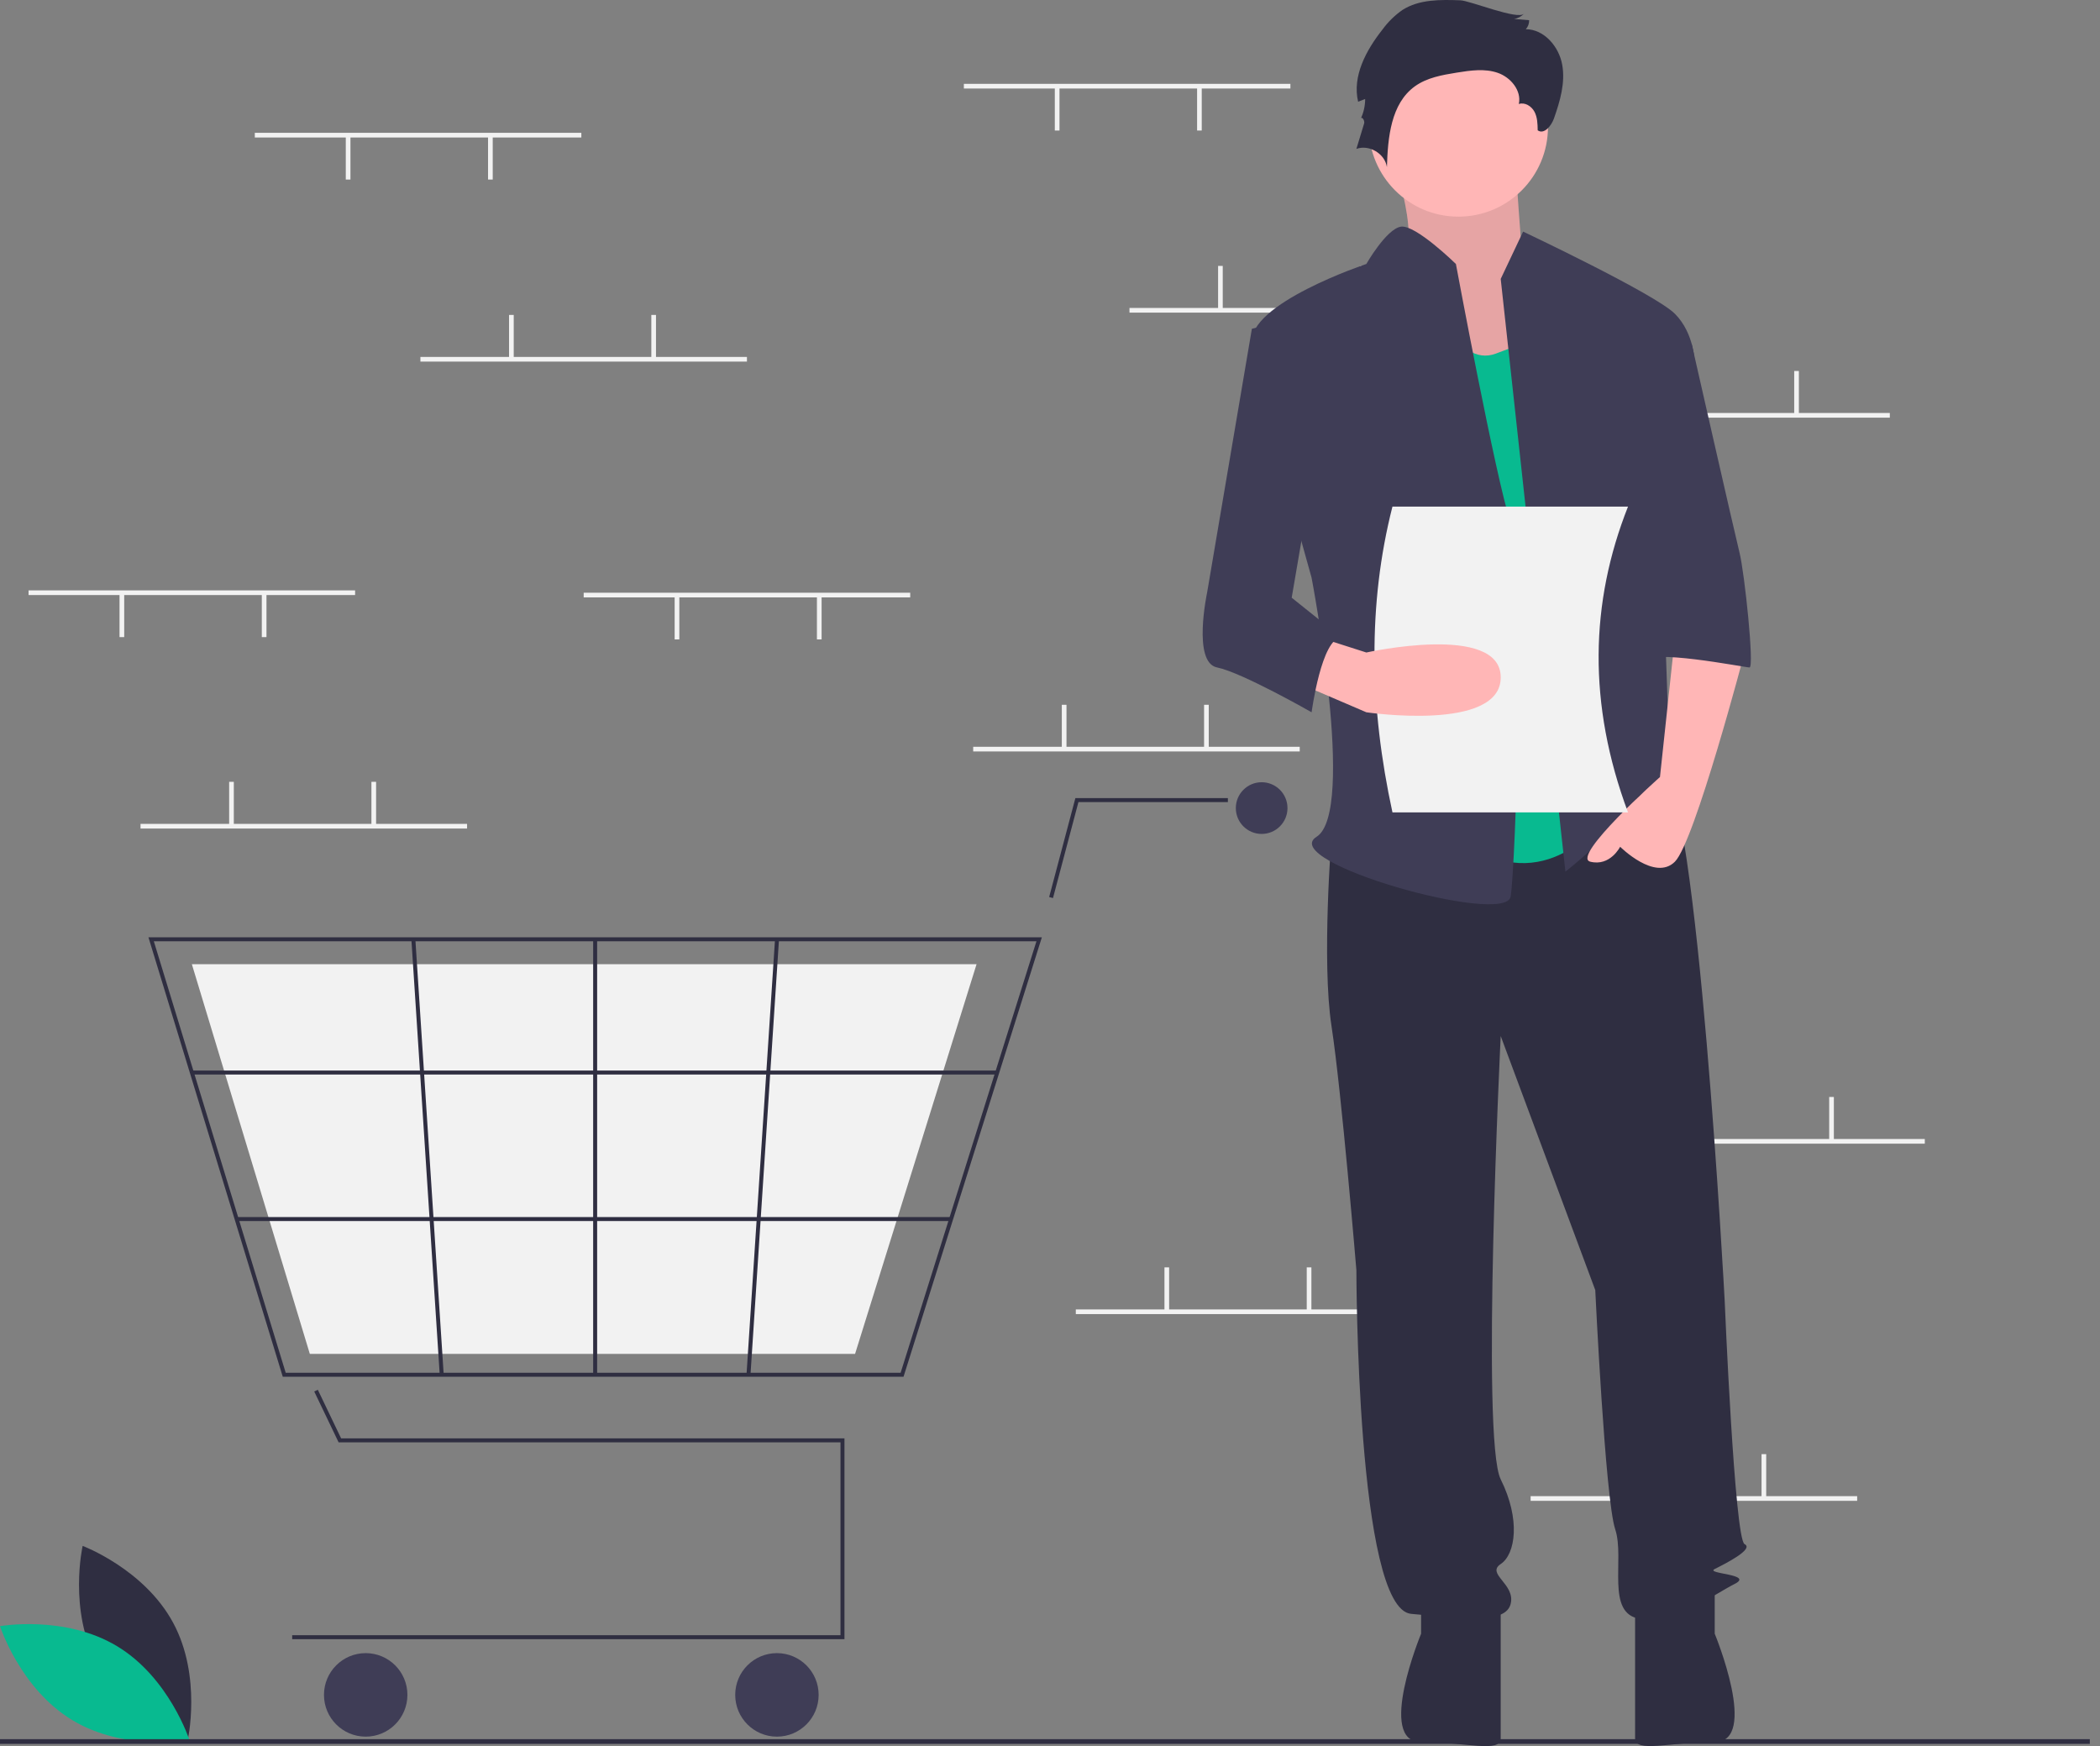 <svg width="160" height="133" viewBox="0 0 160 133" fill="none" xmlns="http://www.w3.org/2000/svg">
<rect x="0" y="0" width="160" height="133" fill="#808080" stroke="none"/>
<g clip-path="url(#clip0_397_34679)">
<path d="M7.399 126.734C9.607 130.832 14.295 132.592 14.295 132.592C14.295 132.592 15.402 127.706 13.193 123.608C10.984 119.509 6.297 117.75 6.297 117.75C6.297 117.75 5.19 122.636 7.399 126.734Z" fill="#2F2E41"/>
<path d="M8.917 125.387C12.904 127.788 14.44 132.556 14.44 132.556C14.44 132.556 9.511 133.432 5.523 131.031C1.536 128.631 0 123.863 0 123.863C0 123.863 4.929 122.987 8.917 125.387Z" fill="#08BA90"/>
<path d="M98.316 6.387H73.438V6.742H98.316V6.387Z" fill="#F2F2F2"/>
<path d="M91.562 6.652H91.207V9.942H91.562V6.652Z" fill="#F2F2F2"/>
<path d="M80.723 6.652H80.367V9.942H80.723V6.652Z" fill="#F2F2F2"/>
<path d="M110.934 23.457H86.055V23.813H110.934V23.457Z" fill="#F2F2F2"/>
<path d="M93.162 20.254H92.807V23.544H93.162V20.254Z" fill="#F2F2F2"/>
<path d="M104.002 20.254H103.646V23.544H104.002V20.254Z" fill="#F2F2F2"/>
<path d="M143.986 31.457H119.107V31.813H143.986V31.457Z" fill="#F2F2F2"/>
<path d="M126.217 28.258H125.861V31.547H126.217V28.258Z" fill="#F2F2F2"/>
<path d="M137.057 28.258H136.701V31.547H137.057V28.258Z" fill="#F2F2F2"/>
<path d="M141.498 113.961H116.619V114.317H141.498V113.961Z" fill="#F2F2F2"/>
<path d="M123.728 110.762H123.373V114.051H123.728V110.762Z" fill="#F2F2F2"/>
<path d="M134.568 110.762H134.213V114.051H134.568V110.762Z" fill="#F2F2F2"/>
<path d="M99.027 56.883H74.148V57.238H99.027V56.883Z" fill="#F2F2F2"/>
<path d="M81.256 53.684H80.9V56.973H81.256V53.684Z" fill="#F2F2F2"/>
<path d="M92.096 53.684H91.74V56.973H92.096V53.684Z" fill="#F2F2F2"/>
<path d="M106.846 99.738H81.967V100.094H106.846V99.738Z" fill="#F2F2F2"/>
<path d="M89.076 96.535H88.721V99.825H89.076V96.535Z" fill="#F2F2F2"/>
<path d="M99.916 96.535H99.561V99.825H99.916V96.535Z" fill="#F2F2F2"/>
<path d="M146.652 86.758H121.773V87.113H146.652V86.758Z" fill="#F2F2F2"/>
<path d="M128.881 83.555H128.525V86.844H128.881V83.555Z" fill="#F2F2F2"/>
<path d="M139.723 83.555H139.367V86.844H139.723V83.555Z" fill="#F2F2F2"/>
<path d="M64.34 124.857H22.262V124.554H64.037V109.863H25.799L23.942 105.99L24.215 105.859L25.99 109.56H64.34V124.857Z" fill="#2F2E41"/>
<path d="M27.862 132.279C29.618 132.279 31.041 130.855 31.041 129.098C31.041 127.342 29.618 125.918 27.862 125.918C26.107 125.918 24.684 127.342 24.684 129.098C24.684 130.855 26.107 132.279 27.862 132.279Z" fill="#3F3D56"/>
<path d="M59.194 132.279C60.95 132.279 62.373 130.855 62.373 129.098C62.373 127.342 60.95 125.918 59.194 125.918C57.439 125.918 56.016 127.342 56.016 129.098C56.016 130.855 57.439 132.279 59.194 132.279Z" fill="#3F3D56"/>
<path d="M96.126 63.52C97.213 63.52 98.094 62.638 98.094 61.551C98.094 60.464 97.213 59.582 96.126 59.582C95.039 59.582 94.158 60.464 94.158 61.551C94.158 62.638 95.039 63.52 96.126 63.52Z" fill="#3F3D56"/>
<path d="M68.841 104.866H21.544L11.31 71.394H79.38L79.318 71.591L68.841 104.866ZM21.768 104.563H68.619L78.967 71.697H11.72L21.768 104.563Z" fill="#2F2E41"/>
<path d="M65.148 103.126H23.606L14.617 73.441H74.405L74.351 73.616L65.148 103.126Z" fill="#F2F2F2"/>
<path d="M80.228 68.404L79.936 68.327L81.933 60.793H93.553V61.096H82.166L80.228 68.404Z" fill="#2F2E41"/>
<path d="M75.978 81.543H14.617V81.846H75.978V81.543Z" fill="#2F2E41"/>
<path d="M72.464 92.703H18.029V93.006H72.464V92.703Z" fill="#2F2E41"/>
<path d="M45.496 71.547H45.193V104.715H45.496V71.547Z" fill="#2F2E41"/>
<path d="M59.05 71.536L56.877 104.703L57.179 104.723L59.352 71.555L59.05 71.536Z" fill="#2F2E41"/>
<path d="M31.646 71.539L31.344 71.559L33.504 104.727L33.806 104.707L31.646 71.539Z" fill="#2F2E41"/>
<path d="M159.225 132.473H0V132.828H159.225V132.473Z" fill="#2F2E41"/>
<path d="M105.809 11.002C105.809 11.002 108.406 18.4 106.808 19.538C105.209 20.677 112.203 29.972 112.203 29.972L120.596 27.695L116 19.918C116 19.918 115.4 12.14 115.4 11.002C115.4 9.864 105.809 11.002 105.809 11.002Z" fill="#FFB6B6"/>
<path opacity="0.1" d="M105.809 11.002C105.809 11.002 108.406 18.4 106.808 19.538C105.209 20.677 112.203 29.972 112.203 29.972L120.596 27.695L116 19.918C116 19.918 115.4 12.14 115.4 11.002C115.4 9.864 105.809 11.002 105.809 11.002Z" fill="black"/>
<path d="M101.448 63.74C101.448 63.74 100.69 73.225 101.448 78.157C102.207 83.089 103.344 96.747 103.344 96.747C103.344 96.747 103.344 122.546 107.515 122.926C111.686 123.305 114.719 123.684 115.098 122.167C115.477 120.649 113.202 119.89 114.34 119.132C115.477 118.373 115.857 115.717 114.34 112.682C112.823 109.647 114.34 78.916 114.34 78.916L121.544 98.265C121.544 98.265 122.302 114.2 123.061 116.476C123.819 118.752 122.302 122.926 124.957 123.305C127.611 123.684 130.644 121.408 132.161 120.649C133.677 119.89 129.886 119.89 130.644 119.511C131.402 119.132 133.677 117.993 132.919 117.614C132.161 117.235 131.402 99.024 131.402 99.024C131.402 99.024 129.317 60.136 126.663 58.618C124.009 57.101 122.302 59.715 122.302 59.715L101.448 63.74Z" fill="#2F2E41"/>
<path d="M108.273 121.406V124.441C108.273 124.441 104.86 132.692 108.273 132.692C111.685 132.692 114.339 133.547 114.339 132.409V122.165L108.273 121.406Z" fill="#2F2E41"/>
<path d="M130.645 121.402V124.437C130.645 124.437 134.057 132.688 130.645 132.688C127.232 132.688 124.578 133.543 124.578 132.405V122.161L130.645 121.402Z" fill="#2F2E41"/>
<path d="M111.116 16.502C114.885 16.502 117.941 13.444 117.941 9.673C117.941 5.901 114.885 2.844 111.116 2.844C107.347 2.844 104.291 5.901 104.291 9.673C104.291 13.444 107.347 16.502 111.116 16.502Z" fill="#FFB6B6"/>
<path d="M109.032 22.383C109.032 22.383 110.928 28.074 113.961 26.936L116.994 25.797L122.303 62.219C122.303 62.219 118.132 68.29 112.065 64.496C105.998 60.702 109.032 22.383 109.032 22.383Z" fill="#08BA90"/>
<path d="M114.34 21.245L116.046 17.641C116.046 17.641 126.094 22.383 127.611 23.901C129.127 25.418 129.127 27.695 129.127 27.695L126.473 37.179C126.473 37.179 127.231 58.046 127.231 58.805C127.231 59.564 129.886 63.737 127.99 62.219C126.094 60.702 125.715 59.184 124.198 61.461C122.681 63.737 119.269 66.393 119.269 66.393L114.34 21.245Z" fill="#3F3D56"/>
<path d="M127.611 48.562L126.474 59.185C126.474 59.185 119.649 65.256 121.165 65.635C122.682 66.015 123.44 64.497 123.44 64.497C123.44 64.497 126.094 67.153 127.611 65.635C129.128 64.118 132.919 49.701 132.919 49.701L127.611 48.562Z" fill="#FFB6B6"/>
<path d="M111.262 0.023C109.749 -0.031 108.13 -0.058 106.854 0.758C106.267 1.167 105.752 1.672 105.331 2.25C104.088 3.822 103.015 5.799 103.476 7.749L104.012 7.54C104.012 8.06 103.897 8.574 103.674 9.045C103.749 8.825 104.002 9.18 103.934 9.402L103.344 11.341C104.314 10.985 105.522 11.705 105.67 12.729C105.737 10.478 105.971 7.896 107.796 6.578C108.716 5.913 109.881 5.71 111.002 5.53C112.036 5.364 113.12 5.205 114.11 5.546C115.1 5.887 115.944 6.9 115.719 7.923C116.176 7.766 116.687 8.085 116.912 8.512C117.138 8.939 117.15 9.443 117.157 9.926C117.643 10.271 118.197 9.587 118.396 9.025C118.861 7.704 119.275 6.299 119.024 4.922C118.774 3.545 117.652 2.228 116.253 2.224C116.423 2.037 116.513 1.792 116.505 1.539L115.352 1.442C115.645 1.4 115.914 1.258 116.114 1.04C115.651 1.55 112.011 0.05 111.262 0.023Z" fill="#2F2E41"/>
<path d="M110.926 20.107C110.926 20.107 107.84 17.081 106.729 17.266C105.618 17.451 104.101 20.107 104.101 20.107C104.101 20.107 95.001 23.142 95.381 26.177C95.76 29.213 99.931 44.009 99.931 44.009C99.931 44.009 103.343 61.84 100.31 63.737C97.276 65.635 114.718 70.567 115.097 68.29C115.476 66.014 116.235 43.25 115.097 39.836C113.96 36.421 110.926 20.107 110.926 20.107Z" fill="#3F3D56"/>
<path d="M124.197 26.18H128.886C128.886 26.18 132.16 40.597 132.539 42.114C132.918 43.632 133.676 50.84 133.297 50.84C132.918 50.84 125.335 49.323 125.335 50.461L124.197 26.18Z" fill="#3F3D56"/>
<path d="M124.04 61.88H106.092C104.34 53.818 104.194 46.028 106.092 38.586H124.04C121.144 45.894 120.963 53.63 124.04 61.88Z" fill="#F2F2F2"/>
<path d="M98.795 51.977L104.103 54.254C104.103 54.254 114.341 55.772 114.341 51.598C114.341 47.425 104.103 49.701 104.103 49.701L100.691 48.609L98.795 51.977Z" fill="#FFB6B6"/>
<path d="M99.932 23.902L95.382 25.041L91.969 45.148C91.969 45.148 90.832 50.46 92.728 50.839C94.623 51.219 99.932 54.254 99.932 54.254C99.932 54.254 100.69 48.563 102.207 48.563L98.415 45.528L100.69 32.249L99.932 23.902Z" fill="#3F3D56"/>
<path d="M35.586 62.754H10.707V63.109H35.586V62.754Z" fill="#F2F2F2"/>
<path d="M17.814 59.551H17.459V62.84H17.814V59.551Z" fill="#F2F2F2"/>
<path d="M28.654 59.551H28.299V62.84H28.654V59.551Z" fill="#F2F2F2"/>
<path d="M44.293 10.117H19.414V10.473H44.293V10.117Z" fill="#F2F2F2"/>
<path d="M37.541 10.387H37.185V13.676H37.541V10.387Z" fill="#F2F2F2"/>
<path d="M26.701 10.387H26.346V13.676H26.701V10.387Z" fill="#F2F2F2"/>
<path d="M69.35 45.148H44.471V45.504H69.35V45.148Z" fill="#F2F2F2"/>
<path d="M62.598 45.414H62.242V48.704H62.598V45.414Z" fill="#F2F2F2"/>
<path d="M51.758 45.414H51.402V48.704H51.758V45.414Z" fill="#F2F2F2"/>
<path d="M27.055 44.969H2.176V45.324H27.055V44.969Z" fill="#F2F2F2"/>
<path d="M20.303 45.238H19.947V48.528H20.303V45.238Z" fill="#F2F2F2"/>
<path d="M9.463 45.238H9.107V48.528H9.463V45.238Z" fill="#F2F2F2"/>
<path d="M56.91 27.188H32.031V27.543H56.91V27.188Z" fill="#F2F2F2"/>
<path d="M39.141 23.988H38.785V27.278H39.141V23.988Z" fill="#F2F2F2"/>
<path d="M49.98 23.988H49.625V27.278H49.98V23.988Z" fill="#F2F2F2"/>
</g>
<defs>
<clipPath id="clip0_397_34679">
<rect width="159.225" height="133" fill="white"/>
</clipPath>
</defs>
</svg>
